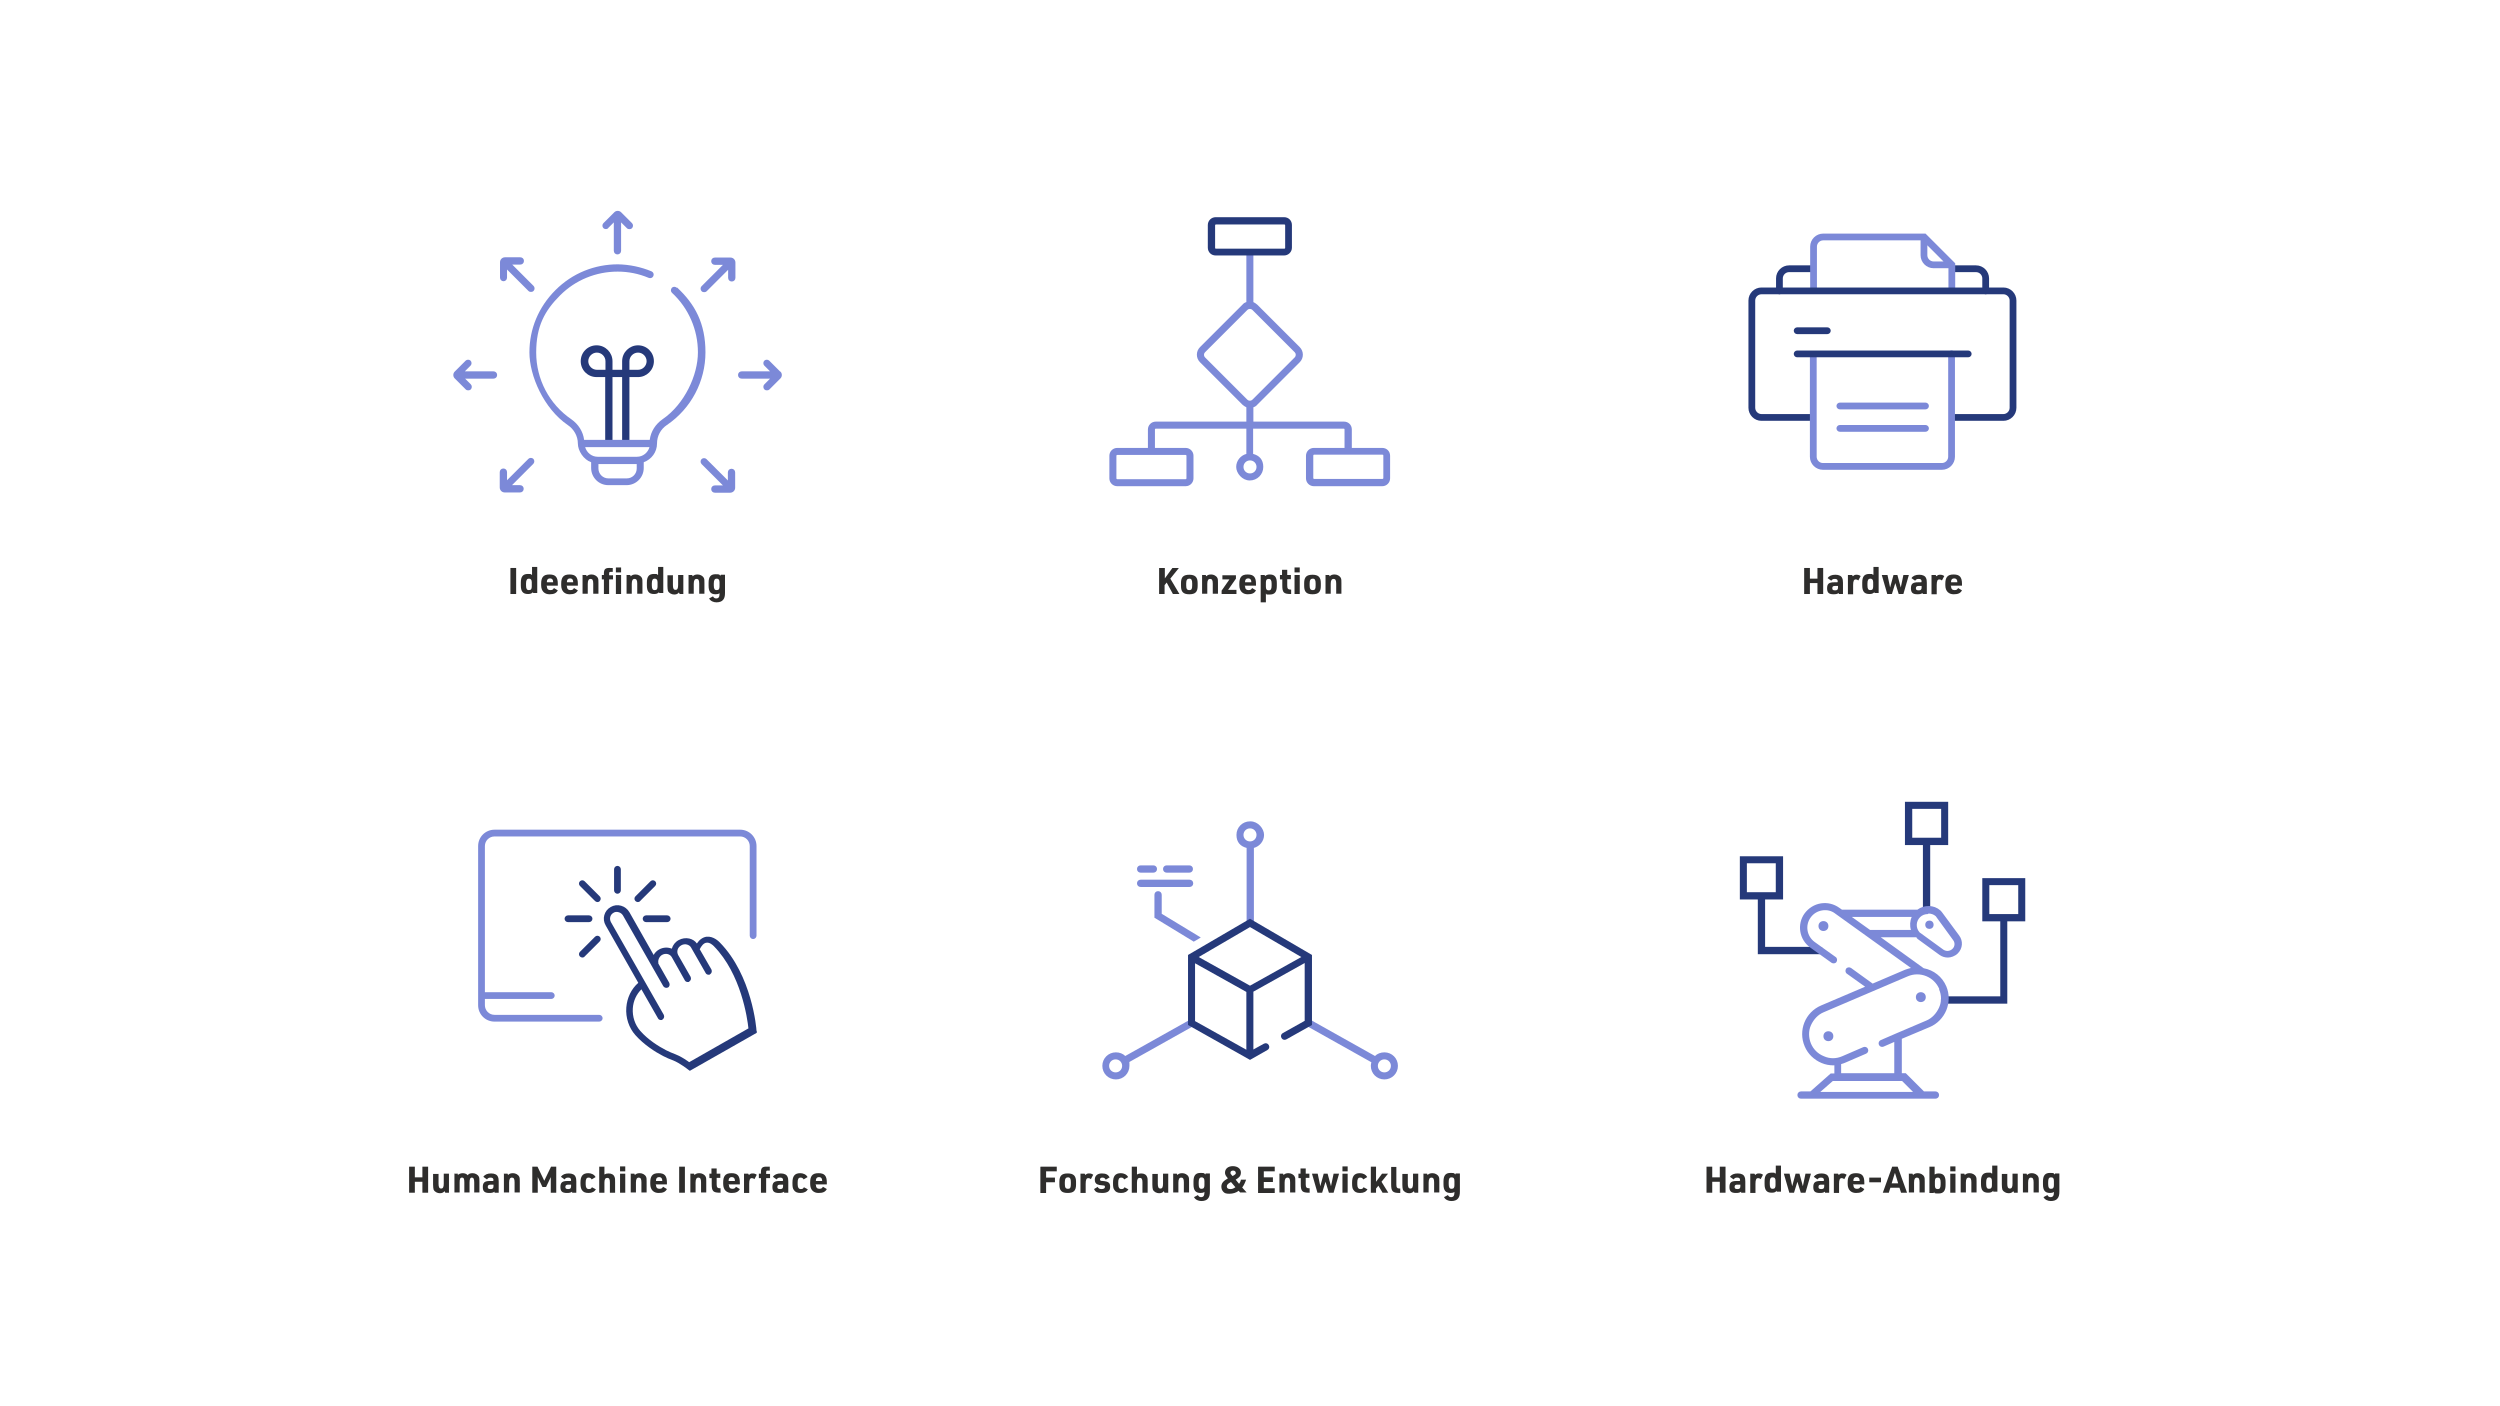 <?xml version="1.0" encoding="UTF-8"?>
<svg id="Ebene_1" data-name="Ebene 1" xmlns="http://www.w3.org/2000/svg" version="1.1" viewBox="0 0 960 540">
  <defs>
    <style>
      .cls-1 {
        fill: #2e2d2c;
      }

      .cls-1, .cls-2, .cls-3 {
        stroke-width: 0px;
      }

      .cls-4 {
        isolation: isolate;
      }

      .cls-2 {
        fill: #25397a;
      }

      .cls-3 {
        fill: #7c89d8;
      }
    </style>
  </defs>
  <g>
    <g>
      <path class="cls-2" d="M696.4,101.9h-9.4c-2.7,0-5,2.2-5,5v4.8c0,.7.6,1.3,1.3,1.3s1.3-.6,1.3-1.3v-4.8c0-1.3,1.1-2.4,2.4-2.4h9.4v-2.6h0Z"/>
      <path class="cls-2" d="M758.8,101.9h-9.4v2.6h9.4c1.3,0,2.4,1.1,2.4,2.4v4.8c0,.7.6,1.3,1.3,1.3s1.3-.6,1.3-1.3v-4.8c0-2.7-2.2-5-5-5h0Z"/>
    </g>
    <path class="cls-3" d="M739.3,89.7h-39.2c-2.7,0-5,2.2-5,5v17h2.6v-17c0-1.3,1.1-2.4,2.4-2.4h37.4v5.7c0,2.7,2.2,5,5,5h5.7v8.7h2.6v-10.6l-11.4-11.4h0ZM740.1,98v-3.8l6.2,6.2h-3.8c-1.3,0-2.4-1.1-2.4-2.4h0Z"/>
    <g>
      <path class="cls-2" d="M769.3,110.4h-92.9c-2.7,0-5,2.2-5,5v41.2c0,2.7,2.2,5,5,5h19.9v-2.6h-19.9c-1.3,0-2.4-1.1-2.4-2.4v-41.2c0-1.3,1.1-2.4,2.4-2.4h92.9c1.3,0,2.4,1.1,2.4,2.4v41.2c0,1.3-1.1,2.4-2.4,2.4h-19.9v2.6h19.9c2.7,0,5-2.2,5-5v-41.2c0-2.7-2.2-5-5-5h0Z"/>
      <path class="cls-3" d="M745.7,180.4h-45.7c-2.7,0-5-2.2-5-5v-39c0-.7.6-1.3,1.3-1.3s1.3.6,1.3,1.3v39c0,1.3,1.1,2.4,2.4,2.4h45.7c1.3,0,2.4-1.1,2.4-2.4v-39.5c0-.7.6-1.3,1.3-1.3s1.3.6,1.3,1.3v39.5c0,2.7-2.2,5-5,5h0,0Z"/>
      <path class="cls-2" d="M755.8,137.2h-65.7c-.7,0-1.3-.6-1.3-1.3s.6-1.3,1.3-1.3h65.7c.7,0,1.3.6,1.3,1.3s-.6,1.3-1.3,1.3Z"/>
      <path class="cls-3" d="M739.4,157.2h-32.9c-.7,0-1.3-.6-1.3-1.3s.6-1.3,1.3-1.3h32.9c.7,0,1.3.6,1.3,1.3s-.6,1.3-1.3,1.3Z"/>
      <path class="cls-3" d="M739.4,165.8h-32.9c-.7,0-1.3-.6-1.3-1.3s.6-1.3,1.3-1.3h32.9c.7,0,1.3.6,1.3,1.3s-.6,1.3-1.3,1.3Z"/>
      <path class="cls-2" d="M701.7,128.3h-11.6c-.7,0-1.3-.6-1.3-1.3s.6-1.3,1.3-1.3h11.6c.7,0,1.3.6,1.3,1.3s-.6,1.3-1.3,1.3Z"/>
    </g>
  </g>
  <g>
    <path class="cls-3" d="M284.2,318.6h-94.3c-3.5,0-6.3,2.8-6.3,6.3v61.1c0,3.5,2.8,6.3,6.3,6.3h40.2c.7,0,1.3-.6,1.3-1.3s-.6-1.3-1.3-1.3h-40.2c-2.1,0-3.7-1.7-3.7-3.7v-2.4h25.5c.7,0,1.3-.6,1.3-1.3s-.6-1.3-1.3-1.3h-25.5v-56.1c0-2.1,1.7-3.7,3.7-3.7h94.3c2.1,0,3.7,1.7,3.7,3.7v34.4c0,.7.6,1.3,1.3,1.3s1.3-.6,1.3-1.3v-34.4c0-3.5-2.8-6.3-6.3-6.3h0Z"/>
    <g>
      <path class="cls-2" d="M290.5,395.9c0-.9-1.7-21.4-14.1-34-.3-.3-2.4-2.5-5.1-2.2-1.4.2-2.7,1.1-3.7,2.6-.7-1-1.7-1.6-2.9-1.9-1.4-.3-2.8-.1-4.1.6s-2.2,1.9-2.6,3.2c0,0,0,0,0,.1-1.5-.6-3.3-.6-4.9.3-.9.5-1.6,1.2-2.1,2.1l-9.3-16.4c-.7-1.2-1.8-2.1-3.2-2.5-1.4-.4-2.8-.2-4,.5-2.5,1.4-3.4,4.6-1.9,7.1l12.5,22c-2.7,2.4-4.3,5.7-4.6,9.5-.3,3.9,1,7.8,3.5,10.6,3.2,3.6,7.5,6.4,10.6,8,1.3.7,2.6,1.2,3.9,1.7,2.5,1,5.6,3.4,5.7,3.5l.7.5,25.7-14.6v-.8c0,0,0,0,0,0h0ZM265.1,408.2c-1.2-.9-3.5-2.5-5.6-3.3-1.3-.5-2.5-1-3.7-1.6-2.9-1.5-6.9-4-9.9-7.4-2.1-2.4-3.1-5.5-2.9-8.7.2-2.9,1.4-5.4,3.3-7.3l6.4,11.2c.2.4.7.6,1.1.6s.4,0,.6-.2c.6-.4.8-1.1.5-1.8l-20.3-35.6c-.7-1.3-.3-2.9,1-3.6.6-.4,1.3-.4,2-.2s1.2.6,1.6,1.2l15.5,27.2c.4.6,1.2.8,1.8.5s.8-1.1.5-1.8l-4.2-7.4c0,0,0-.2,0-.3-.2-1.1.4-2.4,1.4-3,1.4-.8,3.1-.4,3.8.9l5,8.9c.2.4.7.6,1.1.6s.4,0,.6-.2c.6-.4.8-1.1.5-1.8l-4.8-8.4h0c-.3-.6-.4-1.3-.2-2,.2-.7.7-1.3,1.4-1.7.7-.4,1.5-.5,2.2-.3.7.2,1.3.6,1.6,1.2l5.6,9.8c.2.4.7.6,1.1.6s.4,0,.6-.2c.6-.4.8-1.1.5-1.8l-4.5-7.8c.6-1.2,1.5-2.4,2.6-2.5,1.2-.2,2.4.9,2.8,1.3h0c10.5,10.7,12.9,27.8,13.3,31.6l-22.8,13h0s0,0,0,0Z"/>
      <path class="cls-2" d="M237.1,343.2c.7,0,1.3-.6,1.3-1.3v-8.1c0-.7-.6-1.3-1.3-1.3s-1.3.6-1.3,1.3v8.1c0,.7.6,1.3,1.3,1.3Z"/>
      <path class="cls-2" d="M227.5,352.8c0-.7-.6-1.3-1.3-1.3h-8.1c-.7,0-1.3.6-1.3,1.3s.6,1.3,1.3,1.3h8.1c.7,0,1.3-.6,1.3-1.3Z"/>
      <path class="cls-2" d="M246.8,352.8c0,.7.6,1.3,1.3,1.3h8.1c.7,0,1.3-.6,1.3-1.3s-.6-1.3-1.3-1.3h-8.1c-.7,0-1.3.6-1.3,1.3Z"/>
      <path class="cls-2" d="M224.5,338.4c-.5-.5-1.3-.5-1.8,0s-.5,1.3,0,1.8l5.8,5.8c.2.2.6.4.9.4s.7-.1.9-.4c.5-.5.5-1.3,0-1.8l-5.8-5.8Z"/>
      <path class="cls-2" d="M228.5,359.7l-5.8,5.8c-.5.5-.5,1.3,0,1.8.2.2.6.4.9.4s.7-.1.9-.4l5.8-5.8c.5-.5.5-1.3,0-1.8s-1.3-.5-1.8,0Z"/>
      <path class="cls-2" d="M244.9,346.4c.3,0,.7-.1.9-.4l5.8-5.8c.5-.5.5-1.3,0-1.8s-1.3-.5-1.8,0l-5.8,5.8c-.5.5-.5,1.3,0,1.8.2.2.6.4.9.4h0Z"/>
    </g>
  </g>
  <g>
    <path class="cls-3" d="M530.9,172h-11.8v-7.1c0-1.7-1.3-3-3-3h-34.8v-5.5c.6-.2,1.1-.5,1.5-1l16.3-16.3c1.6-1.6,1.6-4.2,0-5.8l-16.3-16.3c-.5-.4-1-.8-1.5-1v-19.3h-2.7v19.3c-.6.2-1.1.5-1.5,1l-16.3,16.3c-1.6,1.6-1.6,4.2,0,5.8l16.3,16.3c.5.4,1,.8,1.5,1v5.5h-34.8c-1.7,0-3,1.4-3,3v7.1h-11.8c-1.7,0-3,1.4-3,3v8.7c0,1.7,1.4,3,3,3h26.3c1.7,0,3-1.4,3-3v-8.7c0-1.7-1.4-3-3-3h-11.8v-7.1c0-.1.1-.3.3-.3h34.8v9.7c-2.2.6-3.9,2.6-3.9,5s2.3,5.2,5.2,5.2,5.2-2.3,5.2-5.2-1.6-4.4-3.9-5v-9.7h34.8c.2,0,.3.1.3.3v7.1h-11.8c-1.7,0-3,1.4-3,3v8.7c0,1.7,1.4,3,3,3h26.3c1.7,0,3-1.4,3-3v-8.7c0-1.7-1.3-3-3-3h0ZM462.7,137.2c-.5-.5-.5-1.4,0-1.9l16.3-16.3c.5-.5,1.4-.5,1.9,0l16.3,16.3c.5.5.5,1.4,0,1.9l-16.3,16.3c-.5.5-1.4.5-1.9,0l-16.3-16.3h0ZM455.6,175v8.7c0,.1-.1.3-.3.3h-26.3c-.1,0-.3-.1-.3-.3v-8.7c0-.1.1-.3.3-.3h26.3c.1,0,.3.1.3.3ZM482.5,179.3c0,1.4-1.1,2.5-2.5,2.5s-2.5-1.1-2.5-2.5,1.1-2.5,2.5-2.5,2.5,1.1,2.5,2.5ZM531.2,183.6c0,.1-.1.3-.3.3h-26.3c-.1,0-.3-.1-.3-.3v-8.7c0-.1.1-.3.3-.3h26.3c.2,0,.3.1.3.3v8.7Z"/>
    <path class="cls-2" d="M493.1,98.1h-26.3c-1.7,0-3-1.3-3-3v-8.7c0-1.7,1.4-3,3-3h26.3c1.7,0,3,1.3,3,3v8.7c0,1.7-1.4,3-3,3ZM466.9,86.2c-.1,0-.3.1-.3.3v8.7c0,.2.1.3.3.3h26.3c.1,0,.3-.1.3-.3v-8.7c0-.2-.1-.3-.3-.3,0,0-26.3,0-26.3,0Z"/>
  </g>
  <g>
    <path class="cls-2" d="M245,132.6c-3.3,0-6.1,2.7-6.1,6.1v3.3h-3.7v-3.3c0-3.3-2.7-6.1-6.1-6.1s-6.1,2.7-6.1,6.1,2.7,6.1,6.1,6.1h3.3v25.2c0,.8.6,1.4,1.4,1.4s1.4-.6,1.4-1.4v-25.2h3.7v25.2c0,.8.6,1.4,1.4,1.4s1.4-.6,1.4-1.4v-25.2h3.3c3.3,0,6.1-2.7,6.1-6.1s-2.7-6.1-6.1-6.1h0ZM232.5,142h-3.3c-1.8,0-3.3-1.5-3.3-3.3s1.5-3.3,3.3-3.3,3.3,1.5,3.3,3.3v3.3ZM245,142h-3.3v-3.3c0-1.8,1.5-3.3,3.3-3.3s3.3,1.5,3.3,3.3-1.5,3.3-3.3,3.3Z"/>
    <g>
      <path class="cls-3" d="M259.9,110.5c-.6-.5-1.4-.5-1.9,0-.5.6-.5,1.4,0,1.9,6.4,5.9,10,14.2,10,22.9s-5.1,19.9-13.6,25.7c-2.7,1.9-4.5,4.7-4.9,7.9h-25.2c-.4-3.2-2.2-6-4.9-7.9-8.5-5.8-13.5-15.4-13.5-25.6s3.3-16.1,9.2-22c5.9-5.9,13.8-9.1,22.1-9.1,4.1,0,8.1.8,11.9,2.4.7.3,1.5,0,1.8-.7.3-.7,0-1.5-.7-1.8-4.1-1.7-8.4-2.6-12.9-2.7-9,0-17.5,3.4-24,9.9s-10,14.9-10,23.9,5.5,21.6,14.7,27.9c2.4,1.6,3.9,4.3,3.9,7.1s2.2,6.2,5.1,7.2v2.2c0,3.6,2.9,6.6,6.6,6.6h7c3.6,0,6.6-2.9,6.6-6.6v-2.2c3-1.1,5.1-3.9,5.1-7.2h0c0-2.9,1.4-5.5,3.8-7.1,9.3-6.3,14.8-16.8,14.8-27.9s-4-18.5-10.9-24.9h0ZM240.6,183.7h-7c-2.1,0-3.8-1.7-3.8-3.8v-1.7h14.7v1.7c0,2.1-1.7,3.8-3.8,3.8h0ZM244.6,175.4h-15.1c-2.3,0-4.2-1.6-4.8-3.7h24.7c-.6,2.1-2.5,3.7-4.8,3.7h0Z"/>
      <path class="cls-3" d="M193.3,108c.8,0,1.4-.6,1.4-1.4v-3.1l8.2,8.2c.3.3.6.4,1,.4s.7-.1,1-.4c.5-.5.5-1.4,0-1.9l-8.2-8.2h3.1c.8,0,1.4-.6,1.4-1.4s-.6-1.4-1.4-1.4h-5.9c-1,0-1.9.8-1.9,1.9v5.9c0,.8.6,1.4,1.4,1.4h0Z"/>
      <path class="cls-3" d="M280.9,180c-.8,0-1.4.6-1.4,1.4v3.1l-8.2-8.2c-.5-.5-1.4-.5-1.9,0s-.5,1.4,0,1.9l8.2,8.2h-3.1c-.8,0-1.4.6-1.4,1.4s.6,1.4,1.4,1.4h5.9c1,0,1.9-.8,1.9-1.9v-5.9c0-.8-.6-1.4-1.4-1.4h0Z"/>
      <path class="cls-3" d="M233.5,87.6l2.2-2.2v10.9c0,.8.6,1.4,1.4,1.4s1.4-.6,1.4-1.4v-10.9l2.2,2.2c.3.3.6.4,1,.4s.7-.1,1-.4c.5-.5.5-1.4,0-1.9l-4.2-4.2c-.7-.7-1.9-.7-2.6,0l-4.2,4.2c-.5.5-.5,1.4,0,1.9s1.4.5,1.9,0h0Z"/>
      <path class="cls-3" d="M299.6,142.7l-4.2-4.2c-.5-.5-1.4-.5-1.9,0s-.5,1.4,0,1.9l2.2,2.2h-10.9c-.8,0-1.4.6-1.4,1.4s.6,1.4,1.4,1.4h10.9l-2.2,2.2c-.5.5-.5,1.4,0,1.9.3.3.6.4,1,.4s.7-.1,1-.4l4.2-4.2c.7-.7.7-1.9,0-2.6h0Z"/>
      <path class="cls-3" d="M189.4,142.6h-10.9l2.2-2.2c.5-.5.5-1.4,0-1.9s-1.4-.5-1.9,0l-4.2,4.2c-.7.7-.7,1.9,0,2.6l4.2,4.2c.3.3.6.4,1,.4s.7-.1,1-.4c.5-.5.5-1.4,0-1.9l-2.2-2.2h10.9c.8,0,1.4-.6,1.4-1.4s-.6-1.4-1.4-1.4h0Z"/>
      <path class="cls-3" d="M280.4,98.9h-5.9c-.8,0-1.4.6-1.4,1.4s.6,1.4,1.4,1.4h3.1l-8.2,8.2c-.5.5-.5,1.4,0,1.9.3.3.6.4,1,.4s.7-.1,1-.4l8.2-8.2v3.1c0,.8.6,1.4,1.4,1.4s1.4-.6,1.4-1.4v-5.9c0-1-.8-1.9-1.9-1.9h0Z"/>
      <path class="cls-3" d="M202.9,176.2l-8.2,8.2v-3.1c0-.8-.6-1.4-1.4-1.4s-1.4.6-1.4,1.4v5.9c0,1,.8,1.9,1.9,1.9h5.9c.8,0,1.4-.6,1.4-1.4s-.6-1.4-1.4-1.4h-3.1l8.2-8.2c.5-.5.5-1.4,0-1.9s-1.4-.5-1.9,0Z"/>
    </g>
  </g>
  <g>
    <g>
      <path class="cls-2" d="M777.8,337.2h-16.6v16.6h6.9v28.8h-21.4c-.8,0-1.4.6-1.4,1.4s.6,1.4,1.4,1.4h24.1v-31.6h6.9v-16.6h0ZM775,351h-11.1v-11.1h11.1v11.1Z"/>
      <path class="cls-2" d="M748.1,324.5v-16.6h-16.6v16.6h6.9v24.9c0,.8.6,1.4,1.4,1.4s1.4-.6,1.4-1.4v-24.9h6.9,0ZM734.3,310.6h11.1v11.1h-11.1v-11.1Z"/>
      <path class="cls-2" d="M698.8,363.6h-21v-18.2h6.9v-16.6h-16.6v16.6h6.9v21h23.8c.8,0,1.4-.6,1.4-1.4s-.6-1.4-1.4-1.4h0ZM670.8,331.5h11.1v11.1h-11.1v-11.1Z"/>
    </g>
    <g>
      <path class="cls-3" d="M736,360.3l8.8,6.4c1,.7,2.1,1,3.2,1s2.7-.5,3.8-1.6c1.9-1.9,2.1-4.8.5-6.9l-6.5-8.8c-.2-.3-.5-.6-.7-.8-2.5-2.2-6.2-2.2-8.8-.3h-29l-1-.7c-2.1-1.5-4.6-2.1-7.1-1.7s-4.7,1.8-6.2,3.8c-3.1,4.2-2.1,10.2,2.2,13.2l8.1,5.8c.6.4,1.5.3,1.9-.3s.3-1.5-.3-1.9l-8.1-5.8c-3-2.2-3.7-6.4-1.5-9.4,1.1-1.5,2.6-2.4,4.4-2.7s3.6.1,5,1.2l29.1,20.9c-.8.2-1.5.4-2.3.7l-12.4,5.3-8.3-6c-.6-.4-1.5-.3-1.9.3s-.3,1.5.3,1.9l7,5-16.9,7.2c-6.1,2.6-8.9,9.6-6.3,15.7,1.2,2.9,3.6,5.2,6.5,6.4,1.4.6,3,.9,4.5.9s.3,0,.4,0v3.1h-1.4l-7.8,6.9s0,0,0,0h-3.6c-.8,0-1.4.6-1.4,1.4s.6,1.4,1.4,1.4h51.6c.8,0,1.4-.6,1.4-1.4s-.6-1.4-1.4-1.4h-4.4l-7-7h-1.5v-13.2l10.7-4.5c2.9-1.2,5.2-3.6,6.4-6.5,1.2-3,1.2-6.2,0-9.1-1.6-3.8-4.9-6.3-8.7-7l-16.5-11.9h13.6c.1.1.3.3.5.4h0ZM740.5,350.8c1,0,2,.3,2.8,1,0,0,.2.2.3.4l6.4,8.8c.8,1,.7,2.5-.3,3.4s-2.3,1-3.4.3l-8.8-6.4c-.2-.1-.3-.2-.4-.3-1.5-1.7-1.4-4.2.2-5.8.8-.8,1.9-1.2,3-1.2h0ZM734.7,419.3h-35.7l4.8-4.2h26.6l4.2,4.2h0ZM744.6,379.9c1,2.3,1,4.8,0,7s-2.7,4.1-4.9,5l-11.5,4.9h0l-6,2.6c-.7.3-1,1.1-.7,1.8s1.1,1,1.8.7l4.1-1.8v12h-20.4v-3.5c.5-.1,1-.3,1.5-.5l8.1-3.5c.7-.3,1-1.1.7-1.8s-1.1-1-1.8-.7l-8.1,3.5c-2.3,1-4.8,1-7,0-2.3-.9-4.1-2.7-5-4.9s-1-4.8,0-7,2.7-4.1,4.9-5l32.3-13.8c4.7-2,10.1.2,12.1,4.9h0ZM711.1,352.1h23c-.7,1.6-.8,3.4-.3,5h-15.7l-7-5Z"/>
      <circle class="cls-3" cx="737.6" cy="382.9" r="1.9"/>
      <circle class="cls-3" cx="702.1" cy="397.9" r="1.9"/>
      <circle class="cls-3" cx="700.2" cy="355.6" r="1.9"/>
      <circle class="cls-3" cx="740.9" cy="355.1" r="1.6"/>
    </g>
  </g>
  <g>
    <path class="cls-3" d="M480,315.4c-2.9,0-5.2,2.3-5.2,5.2s1.6,4.4,3.9,5v29.6l1.4-.8,1.4.8v-29.6c2.2-.6,3.9-2.6,3.9-5s-2.3-5.2-5.2-5.2ZM480,323.1c-1.4,0-2.5-1.1-2.5-2.5s1.1-2.5,2.5-2.5,2.5,1.1,2.5,2.5-1.1,2.5-2.5,2.5Z"/>
    <path class="cls-3" d="M531.6,404.1c-1.4,0-2.7.5-3.6,1.4l-25.5-14.3v1.6l-1.4.8,25.5,14.3c-.1.5-.2.9-.2,1.4,0,2.9,2.3,5.2,5.2,5.2s5.2-2.3,5.2-5.2-2.3-5.2-5.2-5.2h0ZM531.6,411.8c-1.4,0-2.5-1.1-2.5-2.5s1.1-2.5,2.5-2.5,2.5,1.1,2.5,2.5-1.1,2.5-2.5,2.5Z"/>
    <path class="cls-3" d="M457.6,392.8v-1.6l-25.5,14.3c-.9-.9-2.2-1.4-3.6-1.4-2.9,0-5.2,2.3-5.2,5.2s2.3,5.2,5.2,5.2,5.2-2.3,5.2-5.2,0-1-.2-1.4l25.5-14.3-1.4-.8h0ZM428.4,411.8c-1.4,0-2.5-1.1-2.5-2.5s1.1-2.5,2.5-2.5,2.5,1.1,2.5,2.5-1.1,2.5-2.5,2.5Z"/>
    <path class="cls-3" d="M438,340.6h18.8c.8,0,1.4-.6,1.4-1.4s-.6-1.4-1.4-1.4h-18.8c-.8,0-1.4.6-1.4,1.4s.6,1.4,1.4,1.4Z"/>
    <path class="cls-3" d="M448,335.1h8.7c.8,0,1.4-.6,1.4-1.4s-.6-1.4-1.4-1.4h-8.7c-.8,0-1.4.6-1.4,1.4s.6,1.4,1.4,1.4Z"/>
    <path class="cls-3" d="M438,335.1h4.9c.8,0,1.4-.6,1.4-1.4s-.6-1.4-1.4-1.4h-4.9c-.8,0-1.4.6-1.4,1.4s.6,1.4,1.4,1.4Z"/>
    <path class="cls-3" d="M446.1,343.6c0-.8-.6-1.4-1.4-1.4s-1.4.6-1.4,1.4v8.8l15.1,9.2,2.7-1.6-15-9.1v-7.2h0Z"/>
    <path class="cls-2" d="M480,352.8l-23.8,13.9v26.9l23.8,13.4,6.7-3.8c.7-.4.9-1.2.5-1.9s-1.2-.9-1.9-.5l-4,2.2v-22.2l19.7-11v22.2l-8.4,4.7c-.7.4-.9,1.2-.5,1.9.4.7,1.2.9,1.9.5l9.8-5.5v-26.9l-23.8-13.9h0ZM458.9,369.9l19.7,11v22.2l-19.7-11v-22.2ZM480,378.5l-19.7-11,19.7-11.5,19.7,11.5-19.7,11Z"/>
  </g>
  <g class="cls-4">
    <g class="cls-4">
      <path class="cls-1" d="M196,218.1h2.2v10h-2.2v-10Z"/>
      <path class="cls-1" d="M204.5,227.6c0,0,0,0-.1,0-.4.4-.9.5-1.7.5-1.9,0-2.7-1-2.7-3.3v-1.1c0-2.3.8-3.3,2.7-3.3s.8,0,1.2.2q0,0,.3.1t.1,0v-3h2v10h-1.6v-.4ZM202,224.8c0,1.3.3,1.8,1.1,1.8s1.1-.4,1.1-1.4v-1.6c0-1-.4-1.4-1.1-1.4s-1.1.5-1.1,1.8v.7Z"/>
      <path class="cls-1" d="M210,225.1c0,1,.5,1.5,1.3,1.5s1.1-.2,1.4-.8l1.5.9c-.6,1.1-1.5,1.5-3.2,1.5s-3.2-1-3.2-3.5v-.5c0-1.3.2-2,.6-2.6.5-.7,1.3-1,2.6-1,2.3,0,3.2,1,3.2,3.6v.7h-4.3v.2ZM212.4,223.6v-.2c0-.8-.4-1.3-1.2-1.3s-1.2.5-1.2,1.3v.2h2.4Z"/>
      <path class="cls-1" d="M217.7,225.1c0,1,.5,1.5,1.3,1.5s1.1-.2,1.4-.8l1.5.9c-.6,1.1-1.5,1.5-3.2,1.5s-3.2-1-3.2-3.5v-.5c0-1.3.2-2,.6-2.6.5-.7,1.3-1,2.6-1,2.3,0,3.2,1,3.2,3.6v.7h-4.3v.2ZM220.1,223.6v-.2c0-.8-.4-1.3-1.2-1.3s-1.2.5-1.2,1.3v.2h2.4Z"/>
      <path class="cls-1" d="M223.6,220.8h1.5l.2.5c.5-.5,1-.7,1.9-.7s2,.5,2.4,1.4c.2.4.2.9.2,1.9v4.1h-2v-3.9c0-1.3-.3-1.8-1-1.8s-1.1.5-1.1,1.9v3.8h-2v-7.3Z"/>
      <path class="cls-1" d="M231.1,222.4v-1.6h.8v-.6c0-1.7.6-2.2,2.5-2.1h.9v1.5h-.5c-.8,0-.9,0-.9.8v.5h1.5v1.6h-1.5v5.6h-2v-5.6h-.8ZM236.5,217.9h2v1.9h-2v-1.9ZM236.5,220.8h2v7.3h-2v-7.3Z"/>
      <path class="cls-1" d="M240.5,220.8h1.5l.2.5c.5-.5,1-.7,1.9-.7s2,.5,2.4,1.4c.2.4.2.9.2,1.9v4.1h-2v-3.9c0-1.3-.3-1.8-1-1.8s-1.1.5-1.1,1.9v3.8h-2v-7.3Z"/>
      <path class="cls-1" d="M252.9,227.6c0,0,0,0-.1,0-.4.4-.9.5-1.7.5-1.9,0-2.7-1-2.7-3.3v-1.1c0-2.3.8-3.3,2.7-3.3s.8,0,1.2.2q0,0,.3.1t.1,0v-3h2v10h-1.6v-.4ZM250.3,224.8c0,1.3.3,1.8,1.1,1.8s1.1-.4,1.1-1.4v-1.6c0-1-.4-1.4-1.1-1.4s-1.1.5-1.1,1.8v.7Z"/>
      <path class="cls-1" d="M258.4,220.8v3.9c0,1.3.3,1.8,1,1.8s1-.5,1-1.9v-3.8h2v7.3h-1.4l-.3-.6c-.4.5-.9.8-1.8.8s-2-.5-2.4-1.4c-.1-.4-.2-1-.2-1.9v-4.1h2Z"/>
    </g>
    <g class="cls-4">
      <path class="cls-1" d="M264.3,220.8h1.5l.2.5c.5-.5,1-.7,1.9-.7s2,.5,2.4,1.4c.2.4.2.9.2,1.9v4.1h-2v-3.9c0-1.3-.3-1.8-1-1.8s-1.1.5-1.1,1.9v3.8h-2v-7.3Z"/>
    </g>
    <g class="cls-4">
      <path class="cls-1" d="M276.3,227.8c-.4.3-.9.4-1.5.4-1.9,0-2.7-1-2.7-3.3v-1.1c0-2.3.8-3.3,2.7-3.3s1.3.2,1.8.6l.2-.4h1.6v7c0,1.2-.2,2-.7,2.6-.5.7-1.5,1-2.6,1s-2.3-.5-2.8-1.5l1.5-.8c.3.6.7.8,1.2.8.9,0,1.3-.5,1.3-1.8v-.2ZM274.1,224.8c0,1.3.3,1.8,1.1,1.8s1.1-.4,1.1-1.4v-1.6c0-1-.4-1.4-1.1-1.4s-1.1.5-1.1,1.8v.7Z"/>
    </g>
  </g>
  <g class="cls-4">
    <g class="cls-4">
      <path class="cls-1" d="M445.2,218.1h2.1v4l2.9-4h2.5l-3.3,4.1,3.5,5.9h-2.5l-2.4-4.4-.8,1v3.4h-2.1v-10Z"/>
    </g>
    <g class="cls-4">
      <path class="cls-1" d="M453.5,223.9c0-2.3.9-3.2,3.2-3.2s3.2,1,3.2,3.2v1.1c0,2.3-.9,3.2-3.2,3.2s-3.2-.9-3.2-3.2v-1.1ZM457.8,224c0-1.3-.3-1.8-1.1-1.8s-1.2.5-1.2,1.8v.8c0,1.3.3,1.8,1.2,1.8s1.1-.5,1.1-1.8v-.8Z"/>
    </g>
    <g class="cls-4">
      <path class="cls-1" d="M461.5,220.8h1.5l.2.5c.5-.5,1-.7,1.9-.7s2,.5,2.4,1.4c.2.4.2.9.2,1.9v4.1h-2v-3.9c0-1.3-.3-1.8-1-1.8s-1.1.5-1.1,1.9v3.8h-2v-7.3Z"/>
    </g>
    <g class="cls-4">
      <path class="cls-1" d="M469.1,226.8l3-4.3h-2.7v-1.6h5.2v1.3l-3,4.3h3.2v1.6h-5.7v-1.3Z"/>
    </g>
    <g class="cls-4">
      <path class="cls-1" d="M478.1,225.1c0,1,.5,1.5,1.3,1.5s1.1-.2,1.4-.8l1.5.9c-.6,1.1-1.5,1.5-3.2,1.5s-3.2-1-3.2-3.5v-.5c0-1.3.2-2,.6-2.6.5-.7,1.3-1,2.6-1,2.3,0,3.2,1,3.2,3.6v.7h-4.3v.2ZM480.5,223.6v-.2c0-.8-.4-1.3-1.2-1.3s-1.2.5-1.2,1.3v.2h2.4Z"/>
    </g>
    <g class="cls-4">
      <path class="cls-1" d="M484,220.8h1.6l.2.4c.5-.4,1-.6,1.8-.6,1.9,0,2.7,1,2.7,3.3v1.1c0,2.3-.8,3.3-2.7,3.3s-1,0-1.5-.4v3.4h-2v-10.4ZM488.3,224.1c0-1.2-.3-1.8-1.1-1.8s-1.1.4-1.1,1.4v1.6c0,1,.3,1.4,1.1,1.4s1.1-.5,1.1-1.8v-.7Z"/>
    </g>
    <g class="cls-4">
      <path class="cls-1" d="M491.5,222.4v-1.6h.8v-2h2v2h1.4v1.6h-1.4v2.5c0,1.1.3,1.5,1.3,1.5h.2v1.7h-.2c-2.7,0-3.2-.6-3.2-3.3v-2.3h-.8Z"/>
    </g>
    <g class="cls-4">
      <path class="cls-1" d="M497.1,217.9h2v1.9h-2v-1.9ZM497.1,220.8h2v7.3h-2v-7.3Z"/>
      <path class="cls-1" d="M500.8,223.9c0-2.3.9-3.2,3.2-3.2s3.2,1,3.2,3.2v1.1c0,2.3-.9,3.2-3.2,3.2s-3.2-.9-3.2-3.2v-1.1ZM505.2,224c0-1.3-.3-1.8-1.1-1.8s-1.2.5-1.2,1.8v.8c0,1.3.3,1.8,1.2,1.8s1.1-.5,1.1-1.8v-.8Z"/>
      <path class="cls-1" d="M508.9,220.8h1.5l.2.5c.5-.5,1-.7,1.9-.7s2,.5,2.4,1.4c.2.4.2.9.2,1.9v4.1h-2v-3.9c0-1.3-.3-1.8-1-1.8s-1.1.5-1.1,1.9v3.8h-2v-7.3Z"/>
    </g>
  </g>
  <g class="cls-4">
    <g class="cls-4">
      <path class="cls-1" d="M692.8,218.1h2.2v4.1h2.9v-4.1h2.2v10h-2.2v-4.2h-2.9v4.2h-2.2v-10Z"/>
    </g>
    <g class="cls-4">
      <path class="cls-1" d="M705.7,223.4c0-.8-.3-1.1-1.1-1.1s-1,.2-1.4.7l-1.4-1c.6-.9,1.6-1.3,3-1.3s2.3.5,2.6,1.3c.2.4.3.9.3,1.8v4.3h-1.6v-.4c-.6.4-1.1.5-2,.5-1.8,0-2.5-.6-2.5-2.3s.7-2.3,2.7-2.3h1.3v-.2ZM704.6,225c-.8,0-1,.3-1,.9s.3.8,1.1.8,1.1-.3,1.1-1.1v-.6h-1.1Z"/>
    </g>
    <g class="cls-4">
      <path class="cls-1" d="M709.6,220.8h1.6l.3.5c.5-.5.8-.6,1.4-.6s1,.1,1.6.5l-.9,1.7c-.4-.3-.6-.4-1-.4-.7,0-1,.6-1,2.2v3.5h-2v-7.3Z"/>
    </g>
    <g class="cls-4">
      <path class="cls-1" d="M719.6,227.6c0,0,0,0-.1,0-.4.4-.9.5-1.7.5-1.9,0-2.7-1-2.7-3.3v-1.1c0-2.3.8-3.3,2.7-3.3s.8,0,1.2.2q0,0,.3.1t.1,0v-3h2v10h-1.6v-.4ZM717.1,224.8c0,1.3.3,1.8,1.1,1.8s1.1-.4,1.1-1.4v-1.6c0-1-.4-1.4-1.1-1.4s-1.1.5-1.1,1.8v.7Z"/>
    </g>
    <g class="cls-4">
      <path class="cls-1" d="M722.7,220.8h2.1l1,4.8,1.3-4.8h1.5l1.3,4.8,1-4.8h2.1l-2.1,7.3h-1.8l-1.3-4.2-1.3,4.2h-1.8l-2.1-7.3Z"/>
    </g>
    <g class="cls-4">
      <path class="cls-1" d="M737.9,223.4c0-.8-.3-1.1-1.1-1.1s-1,.2-1.4.7l-1.4-1c.6-.9,1.6-1.3,3-1.3s2.3.5,2.6,1.3c.2.4.3.9.3,1.8v4.3h-1.6v-.4c-.6.4-1.1.5-2,.5-1.8,0-2.5-.6-2.5-2.3s.7-2.3,2.7-2.3h1.3v-.2ZM736.8,225c-.8,0-1.1.3-1.1.9s.3.8,1.1.8,1.1-.3,1.1-1.1v-.6h-1.1Z"/>
    </g>
    <g class="cls-4">
      <path class="cls-1" d="M741.7,220.8h1.6l.3.5c.5-.5.8-.6,1.4-.6s1,.1,1.6.5l-.9,1.7c-.4-.3-.6-.4-1-.4-.7,0-1,.6-1,2.2v3.5h-2v-7.3Z"/>
    </g>
    <g class="cls-4">
      <path class="cls-1" d="M749.2,225.1c0,1,.5,1.5,1.3,1.5s1.1-.2,1.4-.8l1.5.9c-.6,1.1-1.5,1.5-3.2,1.5s-3.2-1-3.2-3.5v-.5c0-1.3.2-2,.6-2.6.5-.7,1.3-1,2.6-1,2.3,0,3.2,1,3.2,3.6v.7h-4.3v.2ZM751.6,223.6v-.2c0-.8-.4-1.3-1.2-1.3s-1.2.5-1.2,1.3v.2h2.4Z"/>
    </g>
  </g>
  <g class="cls-4">
    <g class="cls-4">
      <path class="cls-1" d="M157.1,448h2.2v4.1h2.9v-4.1h2.2v10h-2.2v-4.2h-2.9v4.2h-2.2v-10Z"/>
      <path class="cls-1" d="M168.4,450.7v3.9c0,1.3.3,1.8,1,1.8s1-.5,1-1.9v-3.8h2v7.3h-1.4l-.3-.6c-.4.5-.9.8-1.8.8s-2-.5-2.4-1.4c-.1-.4-.2-1-.2-1.9v-4.1h2Z"/>
      <path class="cls-1" d="M174.3,450.7h1.5v.5c.5-.4,1.1-.7,1.9-.7s1.5.3,1.9.8c.4-.6,1-.8,1.9-.8s2,.5,2.4,1.4c.2.4.2,1,.2,1.9v4.1h-2v-3.9c0-1.3-.3-1.8-.9-1.8s-.9.5-.9,1.9v3.8h-2v-3.9c0-1.3-.2-1.8-.9-1.8s-.9.5-.9,1.9v3.8h-2v-7.3Z"/>
      <path class="cls-1" d="M189.5,453.3c0-.8-.3-1.1-1.1-1.1s-1,.2-1.4.7l-1.4-1c.6-.9,1.6-1.3,3-1.3s2.3.5,2.6,1.3c.2.4.3.9.3,1.8v4.3h-1.6v-.4c-.6.4-1.1.5-2,.5-1.8,0-2.5-.6-2.5-2.3s.7-2.3,2.7-2.3h1.3v-.2ZM188.4,454.9c-.8,0-1.1.3-1.1.9s.3.8,1.1.8,1.1-.3,1.1-1.1v-.6h-1.1Z"/>
      <path class="cls-1" d="M193.4,450.7h1.5l.2.5c.5-.5,1-.7,1.9-.7s2,.5,2.4,1.4c.2.4.2.9.2,1.9v4.1h-2v-3.9c0-1.3-.3-1.8-1-1.8s-1.1.5-1.1,1.9v3.8h-2v-7.3Z"/>
      <path class="cls-1" d="M204.4,448h2l2.6,5.4,2.6-5.4h2v10h-2.1v-6l-1.8,3.8h-1.4l-1.8-3.8v6h-2.1v-10Z"/>
      <path class="cls-1" d="M219.3,453.3c0-.8-.3-1.1-1.1-1.1s-1,.2-1.4.7l-1.4-1c.6-.9,1.6-1.3,3-1.3s2.3.5,2.6,1.3c.2.4.3.9.3,1.8v4.3h-1.6v-.4c-.6.4-1.1.5-2,.5-1.8,0-2.5-.6-2.5-2.3s.7-2.3,2.7-2.3h1.3v-.2ZM218.2,454.9c-.8,0-1.1.3-1.1.9s.3.8,1.1.8,1.1-.3,1.1-1.1v-.6h-1.1Z"/>
    </g>
    <g class="cls-4">
      <path class="cls-1" d="M228.9,456.6c-.6,1-1.5,1.5-2.9,1.5s-2.1-.4-2.6-1.2c-.3-.5-.5-1.3-.5-2.4v-.4c0-1.2.2-2,.6-2.6.5-.7,1.3-1,2.4-1s2.3.5,2.8,1.5l-1.5.9c-.3-.5-.6-.7-1.2-.7-.8,0-1.1.6-1.1,1.8v.8c0,1.2.4,1.8,1.2,1.8s.9-.2,1.2-.7l1.5.8Z"/>
    </g>
    <g class="cls-4">
      <path class="cls-1" d="M230.1,448h2v3c.6-.3.9-.4,1.6-.4,1.2,0,2,.5,2.3,1.4.2.4.2.9.2,1.9v4.1h-2v-4c0-1.2-.3-1.7-1-1.7s-1.1.5-1.1,1.8v3.9h-2v-10Z"/>
      <path class="cls-1" d="M238.1,447.9h2v1.9h-2v-1.9ZM238.1,450.7h2v7.3h-2v-7.3Z"/>
      <path class="cls-1" d="M242.1,450.7h1.5l.2.5c.5-.5,1-.7,1.9-.7s2,.5,2.4,1.4c.2.4.2.9.2,1.9v4.1h-2v-3.9c0-1.3-.3-1.8-1-1.8s-1.1.5-1.1,1.9v3.8h-2v-7.3Z"/>
      <path class="cls-1" d="M251.9,455c0,1,.5,1.5,1.3,1.5s1.1-.2,1.4-.8l1.5.9c-.6,1.1-1.5,1.5-3.2,1.5s-3.2-1-3.2-3.5v-.5c0-1.3.2-2,.6-2.6.5-.7,1.3-1,2.6-1,2.3,0,3.2,1,3.2,3.6v.7h-4.3v.2ZM254.3,453.5v-.2c0-.8-.4-1.3-1.2-1.3s-1.2.5-1.2,1.3v.2h2.4Z"/>
      <path class="cls-1" d="M260.8,448h2.2v10h-2.2v-10Z"/>
      <path class="cls-1" d="M265,450.7h1.5l.2.5c.5-.5,1-.7,1.9-.7s2,.5,2.4,1.4c.2.4.2.9.2,1.9v4.1h-2v-3.9c0-1.3-.3-1.8-1-1.8s-1.1.5-1.1,1.9v3.8h-2v-7.3Z"/>
    </g>
    <g class="cls-4">
      <path class="cls-1" d="M272.4,452.3v-1.6h.8v-2h2v2h1.4v1.6h-1.4v2.5c0,1.1.3,1.5,1.3,1.5h.2v1.7h-.2c-2.7,0-3.2-.6-3.2-3.3v-2.3h-.8Z"/>
    </g>
    <g class="cls-4">
      <path class="cls-1" d="M279.9,455c0,1,.5,1.5,1.3,1.5s1.1-.2,1.4-.8l1.5.9c-.6,1.1-1.5,1.5-3.2,1.5s-3.2-1-3.2-3.5v-.5c0-1.3.2-2,.6-2.6.5-.7,1.3-1,2.6-1,2.3,0,3.2,1,3.2,3.6v.7h-4.3v.2ZM282.2,453.5v-.2c0-.8-.4-1.3-1.2-1.3s-1.2.5-1.2,1.3v.2h2.4Z"/>
    </g>
    <g class="cls-4">
      <path class="cls-1" d="M285.7,450.7h1.6l.3.5c.5-.5.8-.6,1.4-.6s1,.1,1.6.5l-.9,1.7c-.4-.3-.6-.4-1-.4-.7,0-1,.6-1,2.2v3.5h-2v-7.3Z"/>
    </g>
    <g class="cls-4">
      <path class="cls-1" d="M291.4,452.3v-1.6h.8v-.6c0-1.7.6-2.2,2.5-2.1h.9v1.5h-.5c-.8,0-.9,0-.9.8v.5h1.5v1.6h-1.5v5.6h-2v-5.6h-.8Z"/>
    </g>
    <g class="cls-4">
      <path class="cls-1" d="M300.7,453.3c0-.8-.3-1.1-1.1-1.1s-1,.2-1.4.7l-1.4-1c.6-.9,1.6-1.3,3-1.3s2.3.5,2.6,1.3c.2.4.3.9.3,1.8v4.3h-1.6v-.4c-.6.4-1.1.5-2,.5-1.8,0-2.5-.6-2.5-2.3s.7-2.3,2.7-2.3h1.3v-.2ZM299.6,454.9c-.8,0-1.1.3-1.1.9s.3.8,1.1.8,1.1-.3,1.1-1.1v-.6h-1.1Z"/>
    </g>
    <g class="cls-4">
      <path class="cls-1" d="M310.3,456.6c-.6,1-1.5,1.5-2.9,1.5s-2.1-.4-2.6-1.2c-.4-.5-.5-1.3-.5-2.4v-.4c0-1.2.2-2,.6-2.6.5-.7,1.3-1,2.4-1s2.3.5,2.8,1.5l-1.5.9c-.3-.5-.6-.7-1.2-.7-.8,0-1.1.6-1.1,1.8v.8c0,1.2.4,1.8,1.2,1.8s.9-.2,1.2-.7l1.5.8Z"/>
    </g>
    <g class="cls-4">
      <path class="cls-1" d="M313.3,455c0,1,.5,1.5,1.3,1.5s1.1-.2,1.4-.8l1.5.9c-.6,1.1-1.5,1.5-3.2,1.5s-3.2-1-3.2-3.5v-.5c0-1.3.2-2,.6-2.6.5-.7,1.3-1,2.6-1,2.3,0,3.2,1,3.2,3.6v.7h-4.3v.2ZM315.7,453.5v-.2c0-.8-.4-1.3-1.2-1.3s-1.2.5-1.2,1.3v.2h2.4Z"/>
    </g>
  </g>
  <g class="cls-4">
    <g class="cls-4">
      <path class="cls-1" d="M399.6,448h6.2v1.8h-4.1v2.4h3.4v1.8h-3.4v4.1h-2.2v-10Z"/>
    </g>
    <g class="cls-4">
      <path class="cls-1" d="M406.8,453.8c0-2.3.9-3.2,3.2-3.2s3.2,1,3.2,3.2v1.1c0,2.3-.9,3.2-3.2,3.2s-3.2-.9-3.2-3.2v-1.1ZM411.2,453.9c0-1.3-.3-1.8-1.1-1.8s-1.2.5-1.2,1.8v.8c0,1.3.3,1.8,1.2,1.8s1.1-.5,1.1-1.8v-.8Z"/>
    </g>
    <g class="cls-4">
      <path class="cls-1" d="M414.9,450.7h1.6l.3.5c.5-.5.8-.6,1.4-.6s1,.1,1.6.5l-.9,1.7c-.4-.3-.6-.4-1-.4-.7,0-1,.6-1,2.2v3.5h-2v-7.3Z"/>
    </g>
    <g class="cls-4">
      <path class="cls-1" d="M421.5,455.8c.4.6.7.8,1.5.8s1.3-.3,1.3-.8-.2-.6-.8-.6c-1.3-.1-1.6-.2-2.1-.4-.7-.3-1-.9-1-1.8,0-1.5,1-2.4,2.7-2.4s2.4.5,3,1.5l-1.5.9c-.3-.6-.7-.8-1.3-.8s-.9.3-.9.7.2.6,1.1.6c2.2.2,2.8.7,2.8,2.3s-1,2.3-3.1,2.3-2.6-.5-3.1-1.5l1.5-.9Z"/>
    </g>
    <g class="cls-4">
      <path class="cls-1" d="M433.4,456.6c-.6,1-1.5,1.5-2.9,1.5s-2.1-.4-2.6-1.2c-.4-.5-.5-1.3-.5-2.4v-.4c0-1.2.2-2,.6-2.6.5-.7,1.3-1,2.4-1s2.3.5,2.8,1.5l-1.5.9c-.3-.5-.6-.7-1.2-.7-.8,0-1.1.6-1.1,1.8v.8c0,1.2.4,1.8,1.2,1.8s.9-.2,1.2-.7l1.5.8Z"/>
    </g>
    <g class="cls-4">
      <path class="cls-1" d="M434.6,448h2v3c.6-.3.9-.4,1.6-.4,1.2,0,2,.5,2.3,1.4.2.4.2.9.2,1.9v4.1h-2v-4c0-1.2-.3-1.7-1-1.7s-1.1.5-1.1,1.8v3.9h-2v-10Z"/>
      <path class="cls-1" d="M444.6,450.7v3.9c0,1.3.3,1.8,1,1.8s1-.5,1-1.9v-3.8h2v7.3h-1.4l-.3-.6c-.4.5-.9.8-1.8.8s-2-.5-2.4-1.4c-.1-.4-.2-1-.2-1.9v-4.1h2Z"/>
    </g>
    <g class="cls-4">
      <path class="cls-1" d="M450.4,450.7h1.5l.2.5c.5-.5,1-.7,1.9-.7s2,.5,2.4,1.4c.2.4.2.9.2,1.9v4.1h-2v-3.9c0-1.3-.3-1.8-1-1.8s-1.1.5-1.1,1.9v3.8h-2v-7.3Z"/>
    </g>
    <g class="cls-4">
      <path class="cls-1" d="M462.5,457.7c-.4.3-.9.4-1.5.4-1.9,0-2.7-1-2.7-3.3v-1.1c0-2.3.8-3.3,2.7-3.3s1.3.2,1.8.6l.2-.4h1.6v7c0,1.2-.2,2-.7,2.6-.5.7-1.5,1-2.6,1s-2.3-.5-2.8-1.5l1.5-.8c.3.6.7.8,1.2.8.9,0,1.3-.5,1.3-1.8v-.2ZM460.3,454.7c0,1.3.3,1.8,1.1,1.8s1.1-.4,1.1-1.4v-1.6c0-1-.4-1.4-1.1-1.4s-1.1.5-1.1,1.8v.7Z"/>
      <path class="cls-1" d="M475.6,457.3c-.9.7-2.2,1.1-3.5,1.1s-1.8-.2-2.3-.7c-.5-.5-.8-1.2-.8-2,0-1.3.7-2.2,2.5-3.2-.9-1.1-1.1-1.5-1.1-2.2,0-1.5,1.2-2.5,3-2.5s3.1,1,3.1,2.4-.6,1.9-2,2.8l1.3,1.6c.3-.4.6-.9.7-1.6h2c-.4,1.2-.9,2.2-1.5,3l1.7,1.9h-2.5l-.6-.7ZM472.7,453.9c-1.2.6-1.6,1.1-1.6,1.7s.4,1,1.3,1,1.2-.2,2-.7l-1.7-2ZM474.5,450.3c0-.5-.4-.8-1-.8s-1,.3-1,.8.1.5.8,1.3c1-.5,1.3-.8,1.3-1.3Z"/>
      <path class="cls-1" d="M483.2,448h6.3v1.8h-4.2v2.3h3.5v1.8h-3.5v2.4h4.2v1.8h-6.4v-10Z"/>
      <path class="cls-1" d="M491.2,450.7h1.5l.2.5c.5-.5,1-.7,1.9-.7s2,.5,2.4,1.4c.2.4.2.9.2,1.9v4.1h-2v-3.9c0-1.3-.3-1.8-1-1.8s-1.1.5-1.1,1.9v3.8h-2v-7.3Z"/>
    </g>
    <g class="cls-4">
      <path class="cls-1" d="M498.6,452.3v-1.6h.8v-2h2v2h1.4v1.6h-1.4v2.5c0,1.1.3,1.5,1.3,1.5h.2v1.7h-.2c-2.7,0-3.2-.6-3.2-3.3v-2.3h-.8Z"/>
    </g>
    <g class="cls-4">
      <path class="cls-1" d="M503.9,450.7h2.1l1,4.8,1.3-4.8h1.5l1.3,4.8,1-4.8h2.1l-2.1,7.3h-1.8l-1.3-4.2-1.3,4.2h-1.8l-2.1-7.3Z"/>
    </g>
    <g class="cls-4">
      <path class="cls-1" d="M515.5,447.9h2v1.9h-2v-1.9ZM515.5,450.7h2v7.3h-2v-7.3Z"/>
    </g>
    <g class="cls-4">
      <path class="cls-1" d="M525.2,456.6c-.6,1-1.5,1.5-2.9,1.5s-2.1-.4-2.6-1.2c-.4-.5-.5-1.3-.5-2.4v-.4c0-1.2.2-2,.6-2.6.5-.7,1.3-1,2.4-1s2.3.5,2.8,1.5l-1.5.9c-.3-.5-.6-.7-1.2-.7-.8,0-1.1.6-1.1,1.8v.8c0,1.2.4,1.8,1.2,1.8s.9-.2,1.2-.7l1.5.8Z"/>
    </g>
    <g class="cls-4">
      <path class="cls-1" d="M526.4,448h2v5.8l2.3-3.1h2.3l-2.5,3.1,2.6,4.2h-2.2l-1.6-2.7-.9,1.1v1.6h-2v-10Z"/>
    </g>
    <g class="cls-4">
      <path class="cls-1" d="M536.2,448v6.9c0,1.1.3,1.5,1.3,1.5h.2v1.7h-.3c-2.6,0-3.2-.6-3.2-3.3v-6.7h2Z"/>
      <path class="cls-1" d="M540.6,450.7v3.9c0,1.3.3,1.8,1,1.8s1-.5,1-1.9v-3.8h2v7.3h-1.4l-.3-.6c-.4.5-.9.8-1.8.8s-2-.5-2.4-1.4c-.1-.4-.2-1-.2-1.9v-4.1h2Z"/>
    </g>
    <g class="cls-4">
      <path class="cls-1" d="M546.5,450.7h1.5l.2.5c.5-.5,1-.7,1.9-.7s2,.5,2.4,1.4c.2.4.2.9.2,1.9v4.1h-2v-3.9c0-1.3-.3-1.8-1-1.8s-1.1.5-1.1,1.9v3.8h-2v-7.3Z"/>
    </g>
    <g class="cls-4">
      <path class="cls-1" d="M558.5,457.7c-.4.3-.9.4-1.5.4-1.9,0-2.7-1-2.7-3.3v-1.1c0-2.3.8-3.3,2.7-3.3s1.3.2,1.8.6l.2-.4h1.6v7c0,1.2-.2,2-.7,2.6-.5.7-1.5,1-2.6,1s-2.3-.5-2.8-1.5l1.5-.8c.3.6.7.8,1.2.8.9,0,1.3-.5,1.3-1.8v-.2ZM556.3,454.7c0,1.3.3,1.8,1.1,1.8s1.1-.4,1.1-1.4v-1.6c0-1-.3-1.4-1.1-1.4s-1.1.5-1.1,1.8v.7Z"/>
    </g>
  </g>
  <g class="cls-4">
    <g class="cls-4">
      <path class="cls-1" d="M655.3,448h2.2v4.1h2.9v-4.1h2.2v10h-2.2v-4.2h-2.9v4.2h-2.2v-10Z"/>
    </g>
    <g class="cls-4">
      <path class="cls-1" d="M668.2,453.3c0-.8-.3-1.1-1.1-1.1s-1,.2-1.4.7l-1.4-1c.6-.9,1.6-1.3,3-1.3s2.3.5,2.6,1.3c.2.4.3.9.3,1.8v4.3h-1.6v-.4c-.6.4-1.1.5-2,.5-1.8,0-2.5-.6-2.5-2.3s.7-2.3,2.7-2.3h1.3v-.2ZM667.1,454.9c-.8,0-1,.3-1,.9s.3.8,1.1.8,1.1-.3,1.1-1.1v-.6h-1.1Z"/>
    </g>
    <g class="cls-4">
      <path class="cls-1" d="M672.1,450.7h1.6l.3.5c.5-.5.8-.6,1.4-.6s1,.1,1.6.5l-.9,1.7c-.4-.3-.6-.4-1-.4-.7,0-1,.6-1,2.2v3.5h-2v-7.3Z"/>
    </g>
    <g class="cls-4">
      <path class="cls-1" d="M682.1,457.5c0,0,0,0-.1,0-.4.4-.9.5-1.7.5-1.9,0-2.7-1-2.7-3.3v-1.1c0-2.3.8-3.3,2.7-3.3s.8,0,1.2.2q0,0,.3.1t.1,0v-3h2v10h-1.6v-.4ZM679.6,454.7c0,1.3.3,1.8,1.1,1.8s1.1-.4,1.1-1.4v-1.6c0-1-.3-1.4-1.1-1.4s-1.1.5-1.1,1.8v.7Z"/>
    </g>
    <g class="cls-4">
      <path class="cls-1" d="M685.1,450.7h2.1l1,4.8,1.3-4.8h1.5l1.3,4.8,1-4.8h2.1l-2.1,7.3h-1.8l-1.3-4.2-1.3,4.2h-1.8l-2.1-7.3Z"/>
    </g>
    <g class="cls-4">
      <path class="cls-1" d="M700.4,453.3c0-.8-.3-1.1-1.1-1.1s-1,.2-1.4.7l-1.4-1c.6-.9,1.6-1.3,3-1.3s2.3.5,2.6,1.3c.2.4.3.9.3,1.8v4.3h-1.6v-.4c-.6.4-1.1.5-2,.5-1.8,0-2.5-.6-2.5-2.3s.7-2.3,2.7-2.3h1.3v-.2ZM699.3,454.9c-.8,0-1,.3-1,.9s.3.8,1.1.8,1.1-.3,1.1-1.1v-.6h-1.1Z"/>
    </g>
    <g class="cls-4">
      <path class="cls-1" d="M704.2,450.7h1.6l.3.5c.5-.5.8-.6,1.4-.6s1,.1,1.6.5l-.9,1.7c-.4-.3-.6-.4-1-.4-.7,0-1,.6-1,2.2v3.5h-2v-7.3Z"/>
    </g>
    <g class="cls-4">
      <path class="cls-1" d="M711.7,455c0,1,.5,1.5,1.3,1.5s1.1-.2,1.4-.8l1.5.9c-.6,1.1-1.5,1.5-3.2,1.5s-3.2-1-3.2-3.5v-.5c0-1.3.2-2,.6-2.6.5-.7,1.3-1,2.6-1,2.3,0,3.2,1,3.2,3.6v.7h-4.3v.2ZM714.1,453.5v-.2c0-.8-.4-1.3-1.2-1.3s-1.2.5-1.2,1.3v.2h2.4Z"/>
    </g>
    <g class="cls-4">
      <path class="cls-1" d="M717.8,452.2h4.5v1.8h-4.5v-1.8Z"/>
    </g>
    <g class="cls-4">
      <path class="cls-1" d="M725.9,456.1l-.6,1.9h-2.3l3.6-10h2.1l3.6,10h-2.3l-.6-1.9h-3.5ZM727.6,450.5l-1.2,3.9h2.5l-1.2-3.9Z"/>
      <path class="cls-1" d="M732.9,450.7h1.5l.2.5c.5-.5,1-.7,1.9-.7s2,.5,2.4,1.4c.2.4.2.9.2,1.9v4.1h-2v-3.9c0-1.3-.3-1.8-1-1.8s-1.1.5-1.1,1.9v3.8h-2v-7.3Z"/>
      <path class="cls-1" d="M740.9,448h2v3c.5-.3.9-.4,1.5-.4,1.9,0,2.7,1,2.7,3.3v1.1c0,2.3-.8,3.3-2.7,3.3s-1.3-.1-1.8-.6v.4h-1.7v-10ZM745.2,454c0-1.2-.3-1.8-1.1-1.8s-1.1.4-1.1,1.4v1.6c0,1,.3,1.4,1.1,1.4s1.1-.5,1.1-1.8v-.7Z"/>
      <path class="cls-1" d="M748.9,447.9h2v1.9h-2v-1.9ZM748.9,450.7h2v7.3h-2v-7.3Z"/>
      <path class="cls-1" d="M752.8,450.7h1.5l.2.5c.5-.5,1-.7,1.9-.7s2,.5,2.4,1.4c.2.4.2.9.2,1.9v4.1h-2v-3.9c0-1.3-.3-1.8-1-1.8s-1.1.5-1.1,1.9v3.8h-2v-7.3Z"/>
      <path class="cls-1" d="M765.2,457.5c0,0,0,0-.1,0-.4.4-.9.5-1.7.5-1.9,0-2.7-1-2.7-3.3v-1.1c0-2.3.8-3.3,2.7-3.3s.8,0,1.2.2q0,0,.3.1t.1,0v-3h2v10h-1.6v-.4ZM762.7,454.7c0,1.3.3,1.8,1.1,1.8s1.1-.4,1.1-1.4v-1.6c0-1-.4-1.4-1.1-1.4s-1.1.5-1.1,1.8v.7Z"/>
      <path class="cls-1" d="M770.8,450.7v3.9c0,1.3.3,1.8,1,1.8s1-.5,1-1.9v-3.8h2v7.3h-1.4l-.3-.6c-.4.5-.9.8-1.8.8s-2-.5-2.4-1.4c-.1-.4-.2-1-.2-1.9v-4.1h2Z"/>
    </g>
    <g class="cls-4">
      <path class="cls-1" d="M776.7,450.7h1.5l.2.5c.5-.5,1-.7,1.9-.7s2,.5,2.4,1.4c.2.4.2.9.2,1.9v4.1h-2v-3.9c0-1.3-.3-1.8-1-1.8s-1.1.5-1.1,1.9v3.8h-2v-7.3Z"/>
    </g>
    <g class="cls-4">
      <path class="cls-1" d="M788.7,457.7c-.4.3-.9.4-1.5.4-1.9,0-2.7-1-2.7-3.3v-1.1c0-2.3.8-3.3,2.7-3.3s1.3.2,1.8.6l.2-.4h1.6v7c0,1.2-.2,2-.7,2.6-.5.7-1.5,1-2.6,1s-2.3-.5-2.8-1.5l1.5-.8c.3.6.7.8,1.2.8.9,0,1.3-.5,1.3-1.8v-.2ZM786.5,454.7c0,1.3.3,1.8,1.1,1.8s1.1-.4,1.1-1.4v-1.6c0-1-.3-1.4-1.1-1.4s-1.1.5-1.1,1.8v.7Z"/>
    </g>
  </g>
</svg>